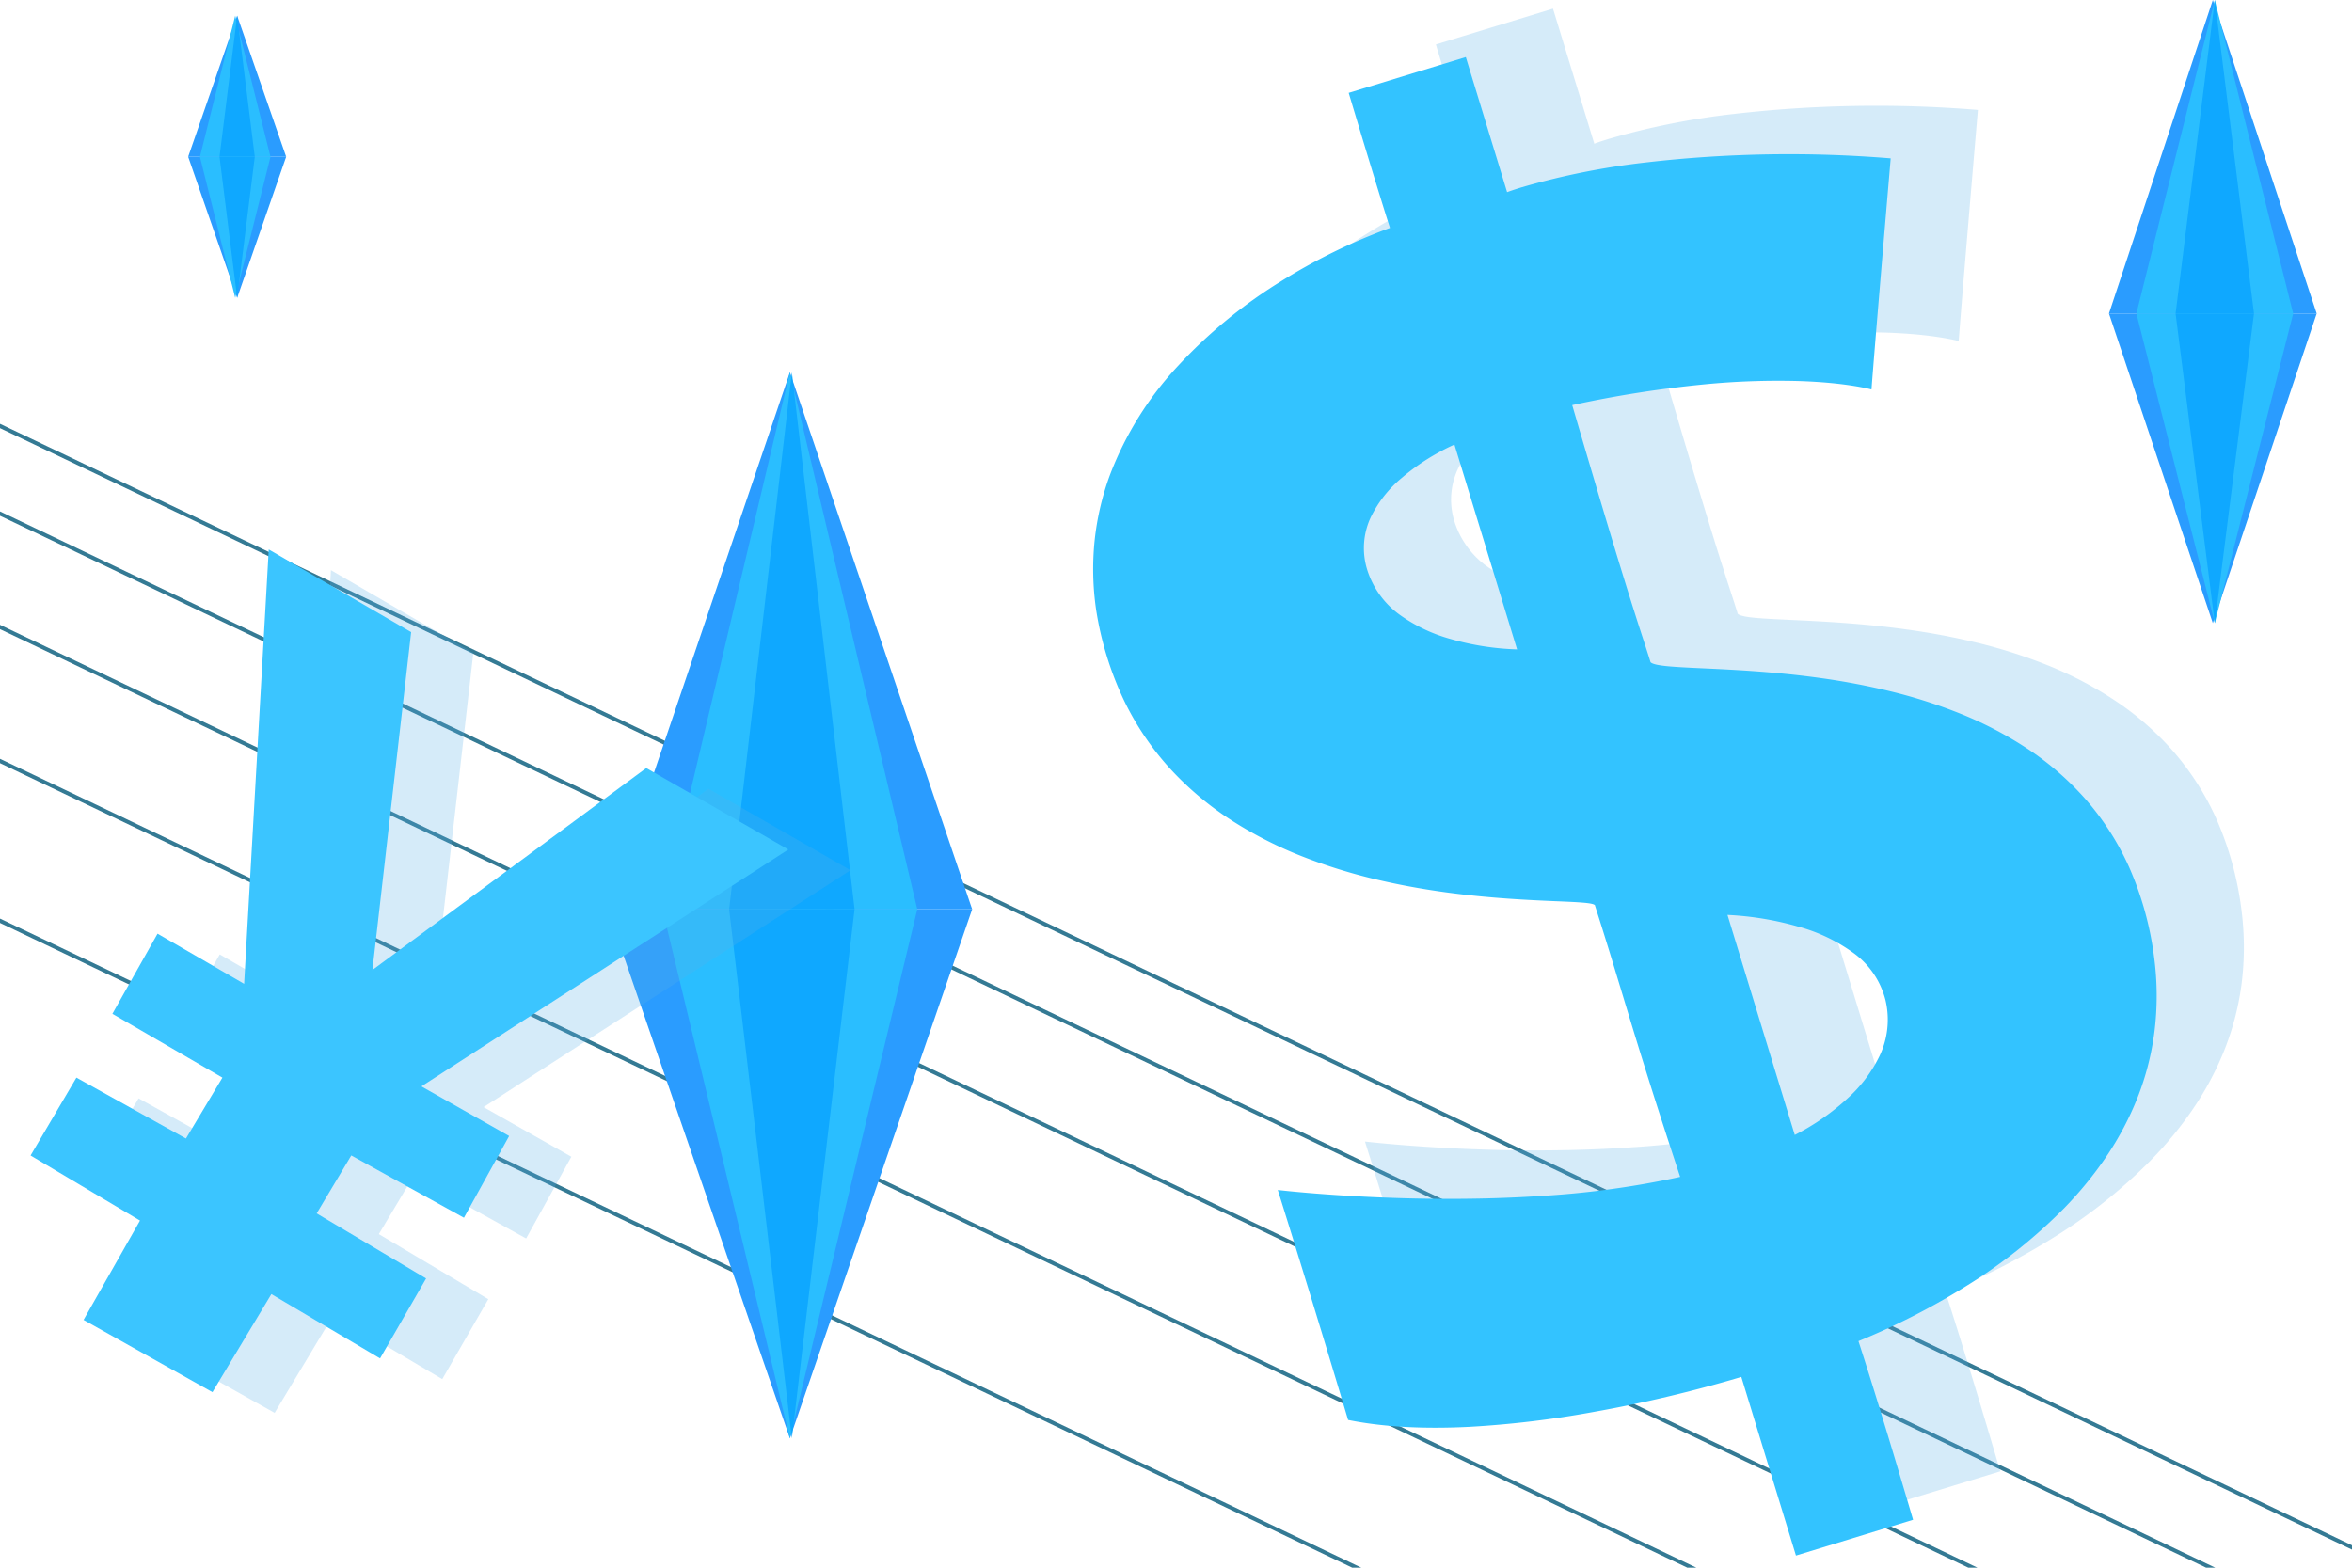 <svg xmlns="http://www.w3.org/2000/svg" xmlns:xlink="http://www.w3.org/1999/xlink" width="600" height="400" viewBox="0 0 600 400">
  <defs>
    <clipPath id="clip-fs-banner-catalogue_">
      <rect width="600" height="400"/>
    </clipPath>
  </defs>
  <g id="fs-banner-catalogue_" data-name="fs-banner-catalogue " clip-path="url(#clip-fs-banner-catalogue_)">
    <rect id="Rectangle_161" data-name="Rectangle 161" width="600" height="400" transform="translate(-66 235)" fill="rgba(255,255,255,0)"/>
    <g id="Group_93" data-name="Group 93" transform="translate(-483.094 270.42)">
      <g id="diamond" transform="translate(587.42 -666.957)" opacity="0.312" style="isolation: isolate">
        <path id="Polygon_4" data-name="Polygon 4" d="M68,0l68,199H0Z" transform="translate(-0.326 -0.462)" fill="#afb8ff"/>
        <path id="Polygon_3" data-name="Polygon 3" d="M68,0l68,198H0Z" transform="translate(135.674 396.538) rotate(180)" fill="#afb8ff"/>
        <path id="Polygon_1" data-name="Polygon 1" d="M48.5,0,97,199H0Z" transform="translate(19.674 -0.462)" fill="#afedff"/>
        <path id="Polygon_6" data-name="Polygon 6" d="M24.5,0,49,199H0Z" transform="translate(44.674 -0.462)" fill="#3dcaff"/>
        <path id="Polygon_2" data-name="Polygon 2" d="M48.5,0,97,198H0Z" transform="translate(116.674 396.538) rotate(180)" fill="#afedff"/>
        <path id="Polygon_5" data-name="Polygon 5" d="M24.5,0,49,198H0Z" transform="translate(93.674 396.538) rotate(180)" fill="#3dcaff"/>
      </g>
      <line id="Line_10" data-name="Line 10" x2="1821.626" y2="337.239" transform="matrix(0.966, 0.259, -0.259, 0.966, -279.664, -525.506)" fill="none" stroke="#0e6180" stroke-width="1" opacity="0.838"/>
      <line id="Line_9" data-name="Line 9" x2="1821.626" y2="337.239" transform="matrix(0.966, 0.259, -0.259, 0.966, -282.806, -504.649)" fill="none" stroke="#0e6180" stroke-width="1" opacity="0.838"/>
      <line id="Line_8" data-name="Line 8" x2="1821.626" y2="337.239" transform="matrix(0.966, 0.259, -0.259, 0.966, -286.871, -477.657)" fill="none" stroke="#0e6180" stroke-width="1" opacity="0.838"/>
      <line id="Line_7" data-name="Line 7" x2="1821.626" y2="337.239" transform="matrix(0.966, 0.259, -0.259, 0.966, -291.675, -445.757)" fill="none" stroke="#0e6180" stroke-width="1" opacity="0.838"/>
      <line id="Line_6" data-name="Line 6" x2="1821.626" y2="337.239" transform="matrix(0.966, 0.259, -0.259, 0.966, -297.403, -407.723)" fill="none" stroke="#0e6180" stroke-width="1" opacity="0.838"/>
      <g id="diamond-2" data-name="diamond" transform="translate(638.555 -175.714)" style="isolation: isolate">
        <path id="Polygon_4-2" data-name="Polygon 4" d="M46.5,0,93,137H0Z" transform="translate(-0.459 0.295)" fill="#2a9cff"/>
        <path id="Polygon_3-2" data-name="Polygon 3" d="M46.5,0,93,135H0Z" transform="translate(92.54 272.295) rotate(180)" fill="#2a9cff"/>
        <path id="Polygon_1-2" data-name="Polygon 1" d="M32.5,0,65,137H0Z" transform="translate(13.541 0.295)" fill="#2abeff"/>
        <path id="Polygon_6-2" data-name="Polygon 6" d="M16,0,32,137H0Z" transform="translate(30.541 0.295)" fill="#0fa8ff"/>
        <path id="Polygon_2-2" data-name="Polygon 2" d="M32.5,0,65,135H0Z" transform="translate(78.54 272.295) rotate(180)" fill="#2abeff"/>
        <path id="Polygon_5-2" data-name="Polygon 5" d="M16,0,32,135H0Z" transform="translate(62.54 272.295) rotate(180)" fill="#0fa8ff"/>
      </g>
      <path id="Path_235" data-name="Path 235" d="M-6952.357,303.464l-6.281,110.835-22.089-12.8-11.516,20.45,28.063,16.282-9.3,15.538-27.946-15.538L-7013.12,458.1-6985.2,474.7l-14.4,25.345,32.879,18.436,15.035-25.018,27.727,16.409,11.746-20.4-27.923-16.6,8.832-14.781,28.743,15.891,11.529-20.856-22.386-12.662,93.6-60.442-36.238-20.783-69.85,51.518,9.877-86.2Z" transform="translate(7519.875 -428.402)" fill="#59b3eb" opacity="0.25"/>
      <path id="Path_234" data-name="Path 234" d="M-6952.357,303.464l-6.281,110.835-22.089-12.8-11.516,20.45,28.063,16.282-9.3,15.538-27.946-15.538L-7013.12,458.1-6985.2,474.7l-14.4,25.345,32.879,18.436,15.035-25.018,27.727,16.409,11.746-20.4-27.923-16.6,8.832-14.781,28.743,15.891,11.529-20.856-22.386-12.662,93.6-60.442-36.238-20.783-69.85,51.518,9.877-86.2Z" transform="translate(7504.01 -433.69)" fill="#3bc5ff"/>
      <g id="diamond-3" data-name="diamond" transform="translate(1020.613 -269.946)" style="isolation: isolate">
        <path id="Polygon_4-3" data-name="Polygon 4" d="M26.5,0,53,80H0Z" transform="translate(0.481 -0.474)" fill="#2a9cff"/>
        <path id="Polygon_3-3" data-name="Polygon 3" d="M26.5,0,53,79H0Z" transform="translate(53.481 158.526) rotate(180)" fill="#2a9cff"/>
        <path id="Polygon_1-3" data-name="Polygon 1" d="M20,0,40,80H0Z" transform="translate(7.481 -0.474)" fill="#2abeff"/>
        <path id="Polygon_6-3" data-name="Polygon 6" d="M10,0,20,80H0Z" transform="translate(17.481 -0.474)" fill="#0fa8ff"/>
        <path id="Polygon_2-3" data-name="Polygon 2" d="M20,0,40,79H0Z" transform="translate(47.481 158.526) rotate(180)" fill="#2abeff"/>
        <path id="Polygon_5-3" data-name="Polygon 5" d="M10,0,20,79H0Z" transform="translate(37.481 158.526) rotate(180)" fill="#0fa8ff"/>
      </g>
      <g id="diamond-4" data-name="diamond" transform="translate(530.603 -266.258)" style="isolation: isolate">
        <path id="Polygon_4-4" data-name="Polygon 4" d="M12.5,0,25,36H0Z" transform="translate(0.491 -0.162)" fill="#2a9cff"/>
        <path id="Polygon_3-4" data-name="Polygon 3" d="M12.5,0,25,36H0Z" transform="translate(25.492 71.839) rotate(180)" fill="#2a9cff"/>
        <path id="Polygon_1-4" data-name="Polygon 1" d="M9,0l9,36H0Z" transform="translate(3.491 -0.162)" fill="#2abeff"/>
        <path id="Polygon_6-4" data-name="Polygon 6" d="M4.5,0,9,36H0Z" transform="translate(8.491 -0.162)" fill="#0fa8ff"/>
        <path id="Polygon_2-4" data-name="Polygon 2" d="M9,0l9,36H0Z" transform="translate(21.492 71.839) rotate(180)" fill="#2abeff"/>
        <path id="Polygon_5-4" data-name="Polygon 5" d="M4.5,0,9,36H0Z" transform="translate(17.492 71.839) rotate(180)" fill="#0fa8ff"/>
      </g>
      <path id="Exclusion_5" data-name="Exclusion 5" d="M132.266,390.262H101.024V342.593H100.7A343.1,343.1,0,0,1,62.2,340.1,255.122,255.122,0,0,1,30.97,334.49c-11.52-2.893-21.3-6.5-29.083-10.725.228-33.426,0-61.085,0-61.355.125.055,13.529,5.94,32.351,12.151,11.058,3.649,21.8,6.7,31.926,9.061a228.694,228.694,0,0,0,34.86,5.6c-.532-23.889-.5-36.662-.461-49.015.021-7.44.04-14.468-.074-23.458a.237.237,0,0,0-.006-.194c-.317-.722-3.773-1.944-9-3.792l-.006,0c-6.414-2.267-16.106-5.692-26.575-10.538-5.745-2.659-11.179-5.5-16.151-8.429a138.382,138.382,0,0,1-16.009-10.957,103.177,103.177,0,0,1-14.332-13.8A80.481,80.481,0,0,1,7.288,152.078,72.859,72.859,0,0,1,.921,131.639a83.819,83.819,0,0,1-.082-24.233,71.348,71.348,0,0,1,4.9-17.323,69.613,69.613,0,0,1,8.507-14.612,85.208,85.208,0,0,1,24.985-21.71,125.528,125.528,0,0,1,30.838-12.73,150.346,150.346,0,0,1,30.959-5c-.159-10.348-.006-34.989,0-36.032h0V0h31.241V36.037l.021,0c.457-.028,1.744-.094,3.863-.094a189.832,189.832,0,0,1,32.3,3.22A317.315,317.315,0,0,1,228.368,56.4c-19.345,48.217-21.829,54.711-21.925,54.964-.052-.031-5.494-3.535-17.34-7.558a194.463,194.463,0,0,0-23.029-6.152,291.1,291.1,0,0,0-33.808-4.8c-.506,42.168-.28,54.954-.144,62.594.039,2.152.072,4.01.074,5.984.659,1.227,5.315,2.892,12.363,5.412,7.279,2.6,17.248,6.167,27.8,11.074a179.837,179.837,0,0,1,16.074,8.438,130.8,130.8,0,0,1,15.605,10.819,95.762,95.762,0,0,1,13.7,13.536A74.852,74.852,0,0,1,228.1,227.3a69.5,69.5,0,0,1,5.578,19.976,83.063,83.063,0,0,1-.64,23.7,74.5,74.5,0,0,1-5.447,18.137,70.346,70.346,0,0,1-9.1,14.917,78.261,78.261,0,0,1-11.946,11.994,96.032,96.032,0,0,1-13.99,9.371,134.442,134.442,0,0,1-30.887,12.061,182.943,182.943,0,0,1-29.4,5.141c.342,18.6,0,47.379,0,47.668Zm-.154-161.43v58.71a60.632,60.632,0,0,0,15.533-4.96,35.332,35.332,0,0,0,10.993-7.938,21.522,21.522,0,0,0,5.655-13.121,21.273,21.273,0,0,0-4.4-14.164,43.082,43.082,0,0,0-11.133-10.231,79.221,79.221,0,0,0-16.649-8.3ZM100.59,93.7a48.959,48.959,0,0,0-4.845.835,55.47,55.47,0,0,0-10.461,3.355,30.323,30.323,0,0,0-10.524,7.3,18.528,18.528,0,0,0-4.789,12.612,22.46,22.46,0,0,0,4.781,13.618,41.027,41.027,0,0,0,10.526,9.517,69.03,69.03,0,0,0,15.312,7.41V93.7Z" transform="translate(752.778 -229.54) rotate(-17)" fill="#59b3eb" opacity="0.25"/>
      <path id="Exclusion_4" data-name="Exclusion 4" d="M132.266,390.262H101.024V342.593H100.7A343.1,343.1,0,0,1,62.2,340.1,255.122,255.122,0,0,1,30.97,334.49c-11.52-2.893-21.3-6.5-29.083-10.725.228-33.426,0-61.085,0-61.355.125.055,13.529,5.94,32.351,12.151,11.058,3.649,21.8,6.7,31.926,9.061a228.694,228.694,0,0,0,34.86,5.6c-.532-23.889-.5-36.662-.461-49.015.021-7.44.04-14.468-.074-23.458a.237.237,0,0,0-.006-.194c-.317-.722-3.773-1.944-9-3.792l-.006,0c-6.414-2.267-16.106-5.692-26.575-10.538-5.745-2.659-11.179-5.5-16.151-8.429a138.382,138.382,0,0,1-16.009-10.957,103.177,103.177,0,0,1-14.332-13.8A80.481,80.481,0,0,1,7.288,152.078,72.859,72.859,0,0,1,.921,131.639a83.819,83.819,0,0,1-.082-24.233,71.348,71.348,0,0,1,4.9-17.323,69.613,69.613,0,0,1,8.507-14.612,85.208,85.208,0,0,1,24.985-21.71,125.528,125.528,0,0,1,30.838-12.73,150.346,150.346,0,0,1,30.959-5c-.159-10.348-.006-34.989,0-36.032h0V0h31.241V36.037l.021,0c.457-.028,1.744-.094,3.863-.094a189.832,189.832,0,0,1,32.3,3.22A317.315,317.315,0,0,1,228.368,56.4c-19.345,48.217-21.829,54.711-21.925,54.964-.052-.031-5.494-3.535-17.34-7.558a194.463,194.463,0,0,0-23.029-6.152,291.1,291.1,0,0,0-33.808-4.8c-.506,42.168-.28,54.954-.144,62.594.039,2.152.072,4.01.074,5.984.659,1.227,5.315,2.892,12.363,5.412,7.279,2.6,17.248,6.167,27.8,11.074a179.837,179.837,0,0,1,16.074,8.438,130.8,130.8,0,0,1,15.605,10.819,95.762,95.762,0,0,1,13.7,13.536A74.852,74.852,0,0,1,228.1,227.3a69.5,69.5,0,0,1,5.578,19.976,83.063,83.063,0,0,1-.64,23.7,74.5,74.5,0,0,1-5.447,18.137,70.346,70.346,0,0,1-9.1,14.917,78.261,78.261,0,0,1-11.946,11.994,96.032,96.032,0,0,1-13.99,9.371,134.442,134.442,0,0,1-30.887,12.061,182.943,182.943,0,0,1-29.4,5.141c.342,18.6,0,47.379,0,47.668Zm-.154-161.43v58.71a60.632,60.632,0,0,0,15.533-4.96,35.332,35.332,0,0,0,10.993-7.938,21.522,21.522,0,0,0,5.655-13.121,21.273,21.273,0,0,0-4.4-14.164,43.082,43.082,0,0,0-11.133-10.231,79.221,79.221,0,0,0-16.649-8.3ZM100.59,93.7a48.959,48.959,0,0,0-4.845.835,55.47,55.47,0,0,0-10.461,3.355,30.323,30.323,0,0,0-10.524,7.3,18.528,18.528,0,0,0-4.789,12.612,22.46,22.46,0,0,0,4.781,13.618,41.027,41.027,0,0,0,10.526,9.517,69.03,69.03,0,0,0,15.312,7.41V93.7Z" transform="translate(730.535 -217.183) rotate(-17)" fill="#33c3ff"/>
    </g>
  </g>
</svg>
